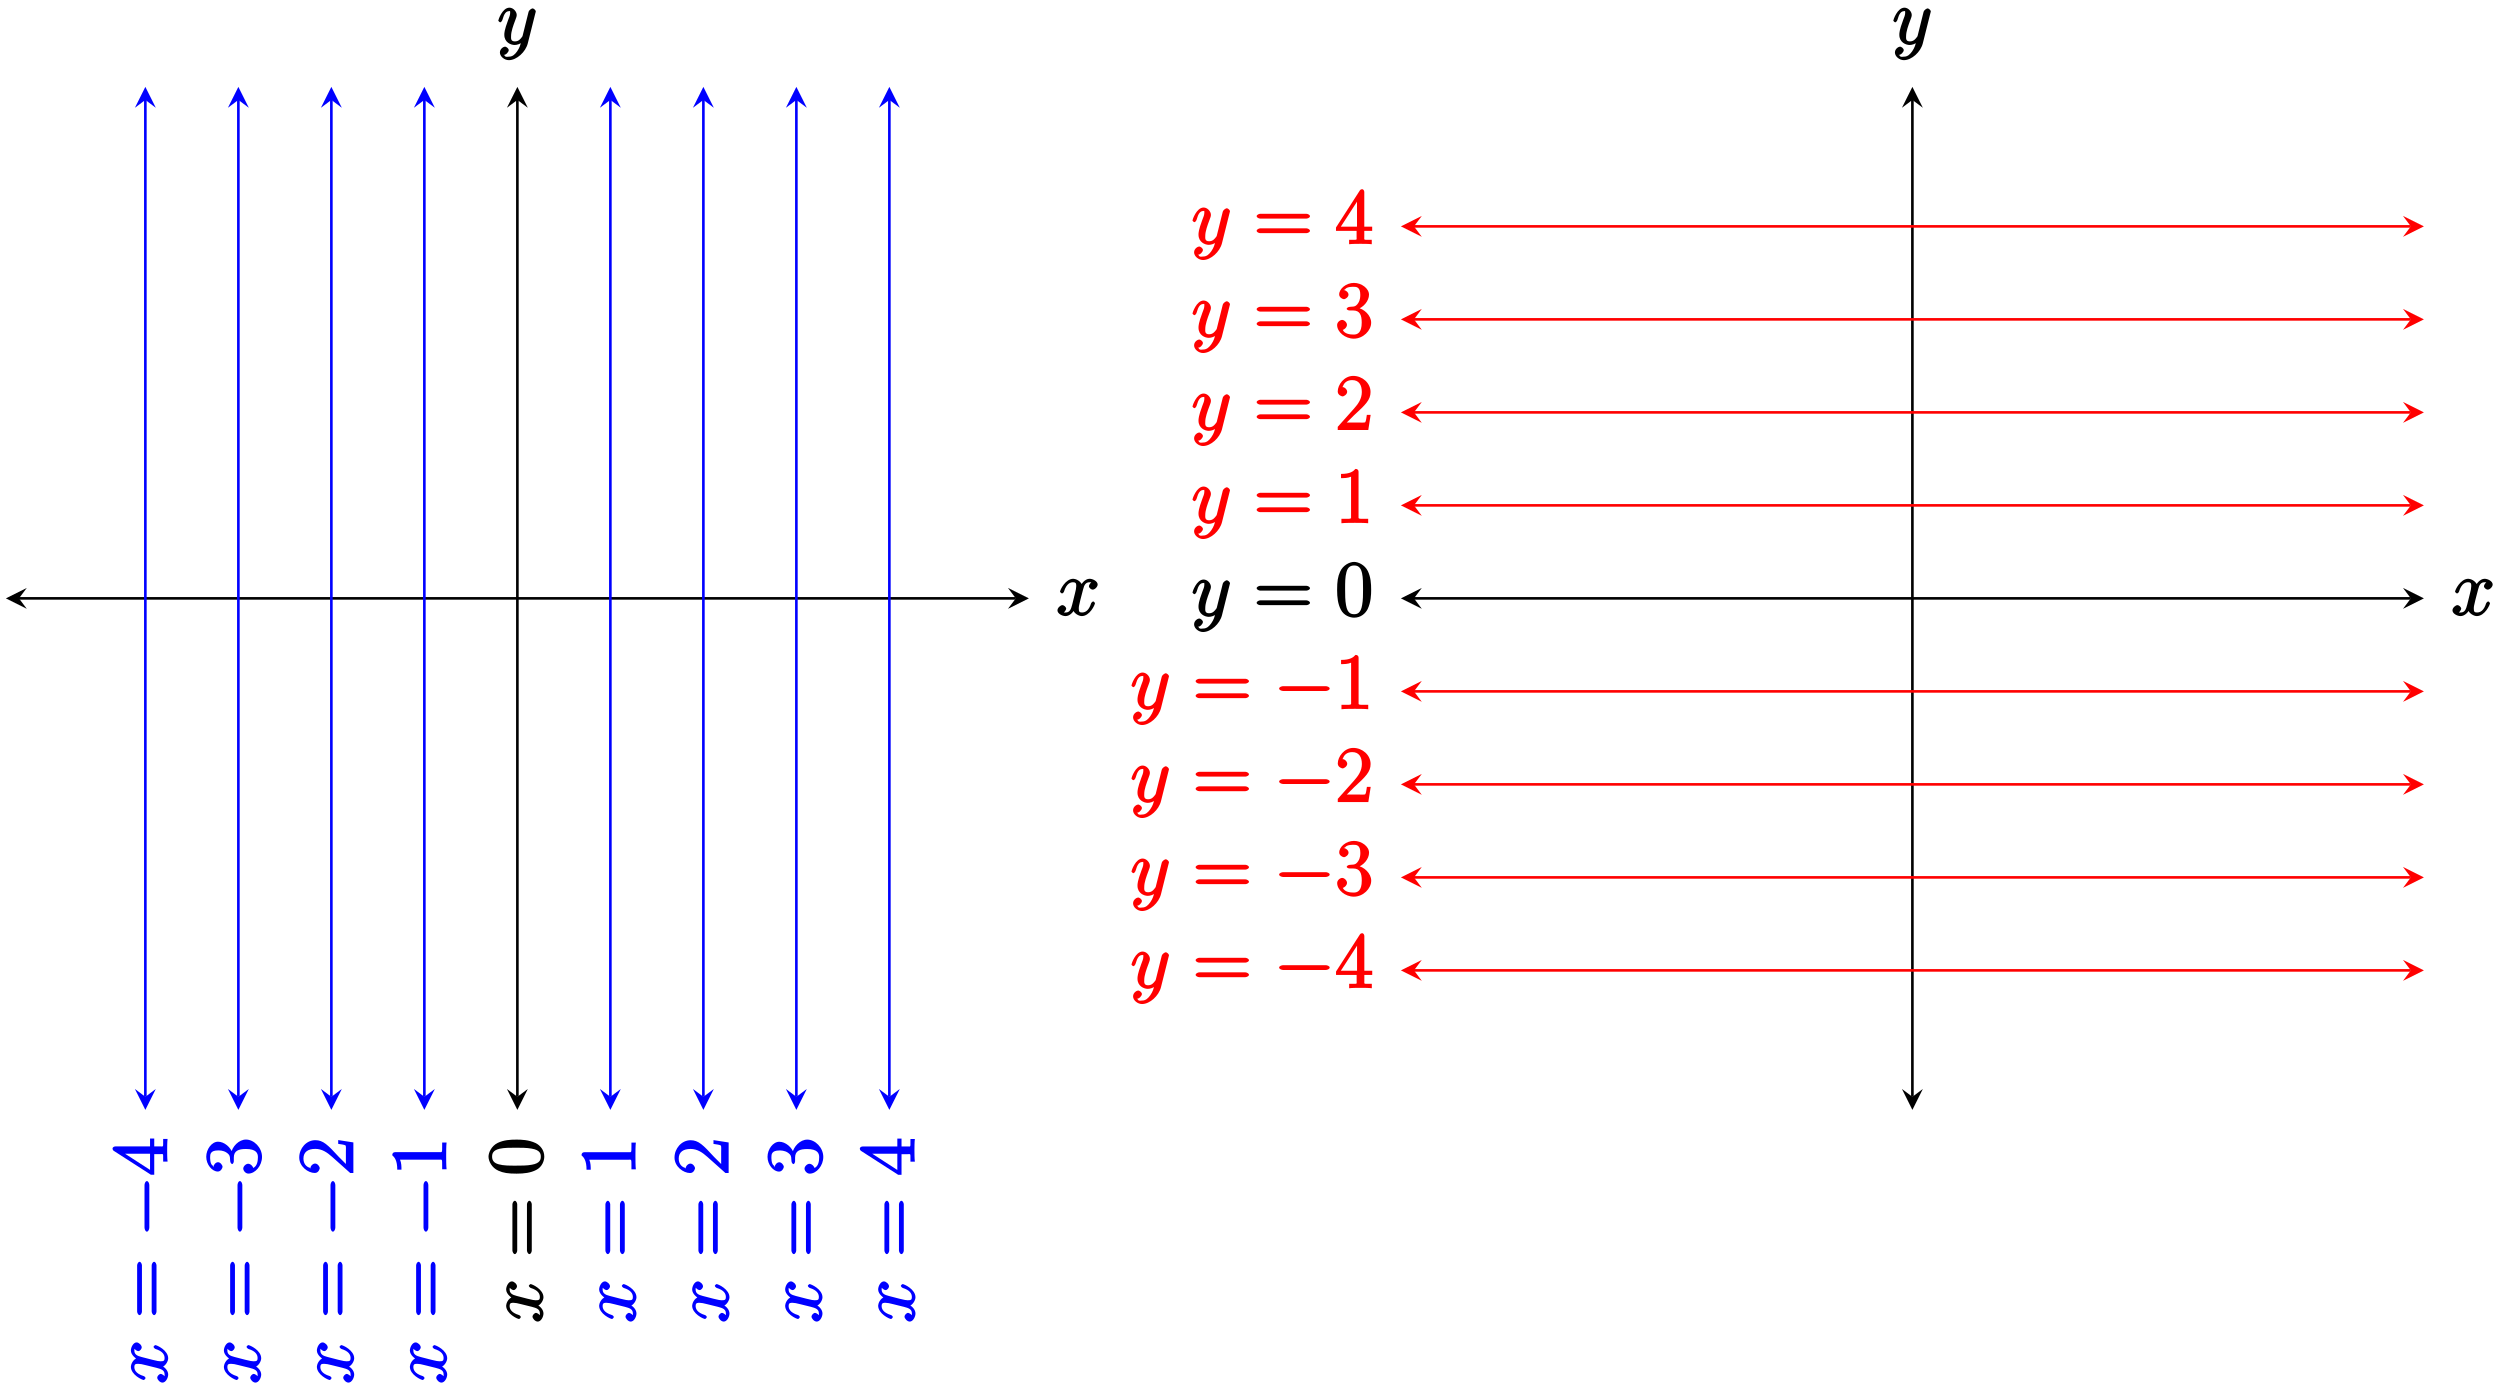 <?xml version="1.0" encoding="UTF-8"?>
<svg xmlns="http://www.w3.org/2000/svg" xmlns:xlink="http://www.w3.org/1999/xlink" width="381pt" height="211pt" viewBox="0 0 381 211" version="1.1">
<defs>
<g>
<symbol overflow="visible" id="glyph0-0">
<path style="stroke:none;" d=""/>
</symbol>
<symbol overflow="visible" id="glyph0-1">
<path style="stroke:none;" d="M 3.031 1.094 C 2.703 1.547 2.359 1.906 1.766 1.906 C 1.625 1.906 1.203 2.031 1.109 1.703 C 0.906 1.641 0.969 1.641 0.984 1.641 C 1.344 1.641 1.75 1.188 1.75 0.906 C 1.75 0.641 1.359 0.375 1.188 0.375 C 0.984 0.375 0.406 0.688 0.406 1.266 C 0.406 1.875 1.094 2.438 1.766 2.438 C 2.969 2.438 4.328 1.188 4.656 -0.125 L 5.828 -4.797 C 5.844 -4.859 5.875 -4.922 5.875 -5 C 5.875 -5.172 5.562 -5.453 5.391 -5.453 C 5.281 -5.453 4.859 -5.25 4.766 -4.891 L 3.891 -1.375 C 3.828 -1.156 3.875 -1.25 3.781 -1.109 C 3.531 -0.781 3.266 -0.422 2.688 -0.422 C 2.016 -0.422 2.109 -0.922 2.109 -1.25 C 2.109 -1.922 2.438 -2.844 2.766 -3.703 C 2.891 -4.047 2.969 -4.219 2.969 -4.453 C 2.969 -4.953 2.453 -5.562 1.859 -5.562 C 0.766 -5.562 0.156 -3.688 0.156 -3.578 C 0.156 -3.531 0.375 -3.328 0.453 -3.328 C 0.562 -3.328 0.734 -3.531 0.781 -3.688 C 1.062 -4.703 1.359 -5.031 1.828 -5.031 C 1.938 -5.031 1.969 -5.172 1.969 -4.781 C 1.969 -4.469 1.844 -4.125 1.656 -3.672 C 1.078 -2.109 1.078 -1.703 1.078 -1.422 C 1.078 -0.281 2.062 0.125 2.656 0.125 C 3 0.125 3.531 -0.031 3.844 -0.344 L 3.688 -0.516 C 3.516 0.141 3.438 0.5 3.031 1.094 Z M 3.031 1.094 "/>
</symbol>
<symbol overflow="visible" id="glyph0-2">
<path style="stroke:none;" d="M 5.672 -5.172 C 5.281 -5.109 4.969 -4.656 4.969 -4.438 C 4.969 -4.141 5.359 -3.906 5.531 -3.906 C 5.891 -3.906 6.297 -4.359 6.297 -4.688 C 6.297 -5.188 5.562 -5.562 5.062 -5.562 C 4.344 -5.562 3.766 -4.703 3.656 -4.469 L 3.984 -4.469 C 3.703 -5.359 2.812 -5.562 2.594 -5.562 C 1.375 -5.562 0.562 -3.844 0.562 -3.578 C 0.562 -3.531 0.781 -3.328 0.859 -3.328 C 0.953 -3.328 1.094 -3.438 1.156 -3.578 C 1.562 -4.922 2.219 -5.031 2.562 -5.031 C 3.094 -5.031 3.031 -4.672 3.031 -4.391 C 3.031 -4.125 2.969 -3.844 2.828 -3.281 L 2.422 -1.641 C 2.234 -0.922 2.062 -0.422 1.422 -0.422 C 1.359 -0.422 1.172 -0.375 0.922 -0.531 L 0.812 -0.281 C 1.25 -0.359 1.5 -0.859 1.5 -1 C 1.5 -1.25 1.156 -1.547 0.938 -1.547 C 0.641 -1.547 0.172 -1.141 0.172 -0.75 C 0.172 -0.25 0.891 0.125 1.406 0.125 C 1.984 0.125 2.5 -0.375 2.75 -0.859 L 2.469 -0.969 C 2.672 -0.266 3.438 0.125 3.875 0.125 C 5.094 0.125 5.891 -1.594 5.891 -1.859 C 5.891 -1.906 5.688 -2.109 5.625 -2.109 C 5.516 -2.109 5.328 -1.906 5.297 -1.812 C 4.969 -0.75 4.453 -0.422 3.906 -0.422 C 3.484 -0.422 3.422 -0.578 3.422 -1.062 C 3.422 -1.328 3.469 -1.516 3.656 -2.312 L 4.078 -3.938 C 4.25 -4.656 4.5 -5.031 5.062 -5.031 C 5.078 -5.031 5.297 -5.062 5.547 -4.906 Z M 5.672 -5.172 "/>
</symbol>
<symbol overflow="visible" id="glyph1-0">
<path style="stroke:none;" d=""/>
</symbol>
<symbol overflow="visible" id="glyph1-1">
<path style="stroke:none;" d="M 8.062 -3.875 C 8.234 -3.875 8.609 -4.016 8.609 -4.234 C 8.609 -4.453 8.25 -4.609 8.062 -4.609 L 1.031 -4.609 C 0.859 -4.609 0.484 -4.453 0.484 -4.25 C 0.484 -4.016 0.844 -3.875 1.031 -3.875 Z M 8.062 -1.656 C 8.234 -1.656 8.609 -1.797 8.609 -2.016 C 8.609 -2.234 8.25 -2.391 8.062 -2.391 L 1.031 -2.391 C 0.859 -2.391 0.484 -2.234 0.484 -2.016 C 0.484 -1.797 0.844 -1.656 1.031 -1.656 Z M 8.062 -1.656 "/>
</symbol>
<symbol overflow="visible" id="glyph1-2">
<path style="stroke:none;" d="M 5.516 -3.969 C 5.516 -4.953 5.453 -5.922 5.016 -6.844 C 4.531 -7.828 3.516 -8.25 2.922 -8.25 C 2.234 -8.25 1.219 -7.75 0.781 -6.75 C 0.438 -6 0.328 -5.266 0.328 -3.969 C 0.328 -2.812 0.453 -1.828 0.891 -0.984 C 1.344 -0.078 2.297 0.25 2.922 0.25 C 3.953 0.25 4.656 -0.406 4.984 -1.062 C 5.484 -2.109 5.516 -3.281 5.516 -3.969 Z M 2.922 -0.281 C 2.531 -0.281 1.906 -0.344 1.688 -1.656 C 1.547 -2.359 1.547 -3.281 1.547 -4.109 C 1.547 -5.094 1.547 -5.969 1.75 -6.688 C 1.953 -7.484 2.406 -7.703 2.922 -7.703 C 3.375 -7.703 3.891 -7.578 4.125 -6.547 C 4.281 -5.875 4.281 -4.922 4.281 -4.109 C 4.281 -3.312 4.281 -2.406 4.141 -1.672 C 3.922 -0.359 3.328 -0.281 2.922 -0.281 Z M 2.922 -0.281 "/>
</symbol>
<symbol overflow="visible" id="glyph1-3">
<path style="stroke:none;" d="M 3.594 -7.812 C 3.594 -8.078 3.438 -8.25 3.125 -8.25 C 2.797 -7.875 2.312 -7.484 0.922 -7.484 L 0.922 -6.844 C 1.359 -6.844 1.953 -6.844 2.453 -7.062 L 2.453 -1.062 C 2.453 -0.641 2.578 -0.641 1.531 -0.641 L 0.984 -0.641 L 0.984 0.031 C 1.484 -0.031 2.641 -0.031 3.031 -0.031 C 3.438 -0.031 4.578 -0.031 5.062 0.031 L 5.062 -0.641 L 4.531 -0.641 C 3.484 -0.641 3.594 -0.641 3.594 -1.062 Z M 3.594 -7.812 "/>
</symbol>
<symbol overflow="visible" id="glyph1-4">
<path style="stroke:none;" d="M 5.266 -2.312 L 4.859 -2.312 C 4.797 -1.953 4.75 -1.406 4.625 -1.203 C 4.547 -1.094 3.984 -1.141 3.625 -1.141 L 1.406 -1.141 L 1.516 -0.891 C 1.844 -1.156 2.562 -1.922 2.875 -2.219 C 4.703 -3.891 5.422 -4.609 5.422 -5.797 C 5.422 -7.172 4.172 -8.25 2.781 -8.25 C 1.406 -8.25 0.422 -6.906 0.422 -5.875 C 0.422 -5.266 1.109 -5.125 1.141 -5.125 C 1.406 -5.125 1.859 -5.453 1.859 -5.828 C 1.859 -6.172 1.484 -6.547 1.141 -6.547 C 1.047 -6.547 1.016 -6.547 1.203 -6.609 C 1.359 -7.203 1.859 -7.609 2.625 -7.609 C 3.641 -7.609 4.094 -6.891 4.094 -5.797 C 4.094 -4.781 3.562 -4 2.875 -3.234 L 0.422 -0.484 L 0.422 0 L 5.078 0 L 5.438 -2.312 Z M 5.266 -2.312 "/>
</symbol>
<symbol overflow="visible" id="glyph1-5">
<path style="stroke:none;" d="M 2.203 -4.594 C 2 -4.578 1.781 -4.406 1.781 -4.297 C 1.781 -4.188 2.016 -4.047 2.219 -4.047 L 2.766 -4.047 C 3.797 -4.047 4.078 -3.344 4.078 -2.203 C 4.078 -0.641 3.438 -0.375 2.844 -0.375 C 2.266 -0.375 1.453 -0.484 1.188 -1.094 C 1.328 -1.078 1.828 -1.438 1.828 -1.859 C 1.828 -2.219 1.422 -2.609 1.094 -2.609 C 0.797 -2.609 0.328 -2.281 0.328 -1.828 C 0.328 -0.766 1.547 0.25 2.875 0.25 C 4.297 0.25 5.516 -0.984 5.516 -2.188 C 5.516 -3.281 4.469 -4.297 3.328 -4.5 L 3.328 -4.203 C 4.359 -4.5 5.188 -5.516 5.188 -6.453 C 5.188 -7.406 4.047 -8.25 2.891 -8.25 C 1.703 -8.25 0.641 -7.359 0.641 -6.484 C 0.641 -6.016 1.188 -5.766 1.359 -5.766 C 1.609 -5.766 2.062 -6.094 2.062 -6.453 C 2.062 -6.844 1.609 -7.156 1.344 -7.156 C 1.281 -7.156 1.25 -7.156 1.531 -7.25 C 1.781 -7.703 2.797 -7.656 2.859 -7.656 C 3.25 -7.656 3.859 -7.625 3.859 -6.453 C 3.859 -6.234 3.875 -5.672 3.531 -5.156 C 3.172 -4.625 2.875 -4.641 2.562 -4.625 Z M 2.203 -4.594 "/>
</symbol>
<symbol overflow="visible" id="glyph1-6">
<path style="stroke:none;" d="M 4.469 -7.922 C 4.469 -8.156 4.312 -8.359 4.141 -8.359 C 4.047 -8.359 3.891 -8.312 3.797 -8.172 L 0.156 -2.516 L 0.156 -2 L 3.297 -2 L 3.297 -1.047 C 3.297 -0.609 3.438 -0.641 2.562 -0.641 L 2.156 -0.641 L 2.156 0.031 C 2.609 -0.031 3.547 -0.031 3.891 -0.031 C 4.219 -0.031 5.172 -0.031 5.609 0.031 L 5.609 -0.641 L 5.219 -0.641 C 4.344 -0.641 4.469 -0.609 4.469 -1.047 L 4.469 -2 L 5.672 -2 L 5.672 -2.641 L 4.469 -2.641 Z M 3.359 -7 L 3.359 -2.641 L 0.891 -2.641 L 3.641 -6.891 Z M 3.359 -7 "/>
</symbol>
<symbol overflow="visible" id="glyph2-0">
<path style="stroke:none;" d=""/>
</symbol>
<symbol overflow="visible" id="glyph2-1">
<path style="stroke:none;" d="M 7.875 -2.75 C 8.078 -2.75 8.484 -2.875 8.484 -3.125 C 8.484 -3.359 8.078 -3.484 7.875 -3.484 L 1.406 -3.484 C 1.203 -3.484 0.781 -3.359 0.781 -3.125 C 0.781 -2.875 1.203 -2.75 1.406 -2.75 Z M 7.875 -2.75 "/>
</symbol>
<symbol overflow="visible" id="glyph3-0">
<path style="stroke:none;" d=""/>
</symbol>
<symbol overflow="visible" id="glyph3-1">
<path style="stroke:none;" d="M -5.172 -5.672 C -5.109 -5.281 -4.656 -4.969 -4.438 -4.969 C -4.141 -4.969 -3.906 -5.359 -3.906 -5.531 C -3.906 -5.891 -4.359 -6.297 -4.688 -6.297 C -5.188 -6.297 -5.562 -5.562 -5.562 -5.062 C -5.562 -4.344 -4.703 -3.766 -4.469 -3.656 L -4.469 -3.984 C -5.359 -3.703 -5.562 -2.812 -5.562 -2.594 C -5.562 -1.375 -3.844 -0.562 -3.578 -0.562 C -3.531 -0.562 -3.328 -0.781 -3.328 -0.859 C -3.328 -0.953 -3.438 -1.094 -3.578 -1.156 C -4.922 -1.562 -5.031 -2.219 -5.031 -2.562 C -5.031 -3.094 -4.672 -3.031 -4.391 -3.031 C -4.125 -3.031 -3.844 -2.969 -3.281 -2.828 L -1.641 -2.422 C -0.922 -2.234 -0.422 -2.062 -0.422 -1.422 C -0.422 -1.359 -0.375 -1.172 -0.531 -0.922 L -0.281 -0.812 C -0.359 -1.25 -0.859 -1.5 -1 -1.5 C -1.25 -1.5 -1.547 -1.156 -1.547 -0.938 C -1.547 -0.641 -1.141 -0.172 -0.75 -0.172 C -0.25 -0.172 0.125 -0.891 0.125 -1.406 C 0.125 -1.984 -0.375 -2.5 -0.859 -2.75 L -0.969 -2.469 C -0.266 -2.672 0.125 -3.438 0.125 -3.875 C 0.125 -5.094 -1.594 -5.891 -1.859 -5.891 C -1.906 -5.891 -2.109 -5.688 -2.109 -5.625 C -2.109 -5.516 -1.906 -5.328 -1.812 -5.297 C -0.75 -4.969 -0.422 -4.453 -0.422 -3.906 C -0.422 -3.484 -0.578 -3.422 -1.062 -3.422 C -1.328 -3.422 -1.516 -3.469 -2.312 -3.656 L -3.938 -4.078 C -4.656 -4.25 -5.031 -4.5 -5.031 -5.062 C -5.031 -5.078 -5.062 -5.297 -4.906 -5.547 Z M -5.172 -5.672 "/>
</symbol>
<symbol overflow="visible" id="glyph4-0">
<path style="stroke:none;" d=""/>
</symbol>
<symbol overflow="visible" id="glyph4-1">
<path style="stroke:none;" d="M -3.875 -8.062 C -3.875 -8.234 -4.016 -8.609 -4.234 -8.609 C -4.453 -8.609 -4.609 -8.25 -4.609 -8.062 L -4.609 -1.031 C -4.609 -0.859 -4.453 -0.484 -4.25 -0.484 C -4.016 -0.484 -3.875 -0.844 -3.875 -1.031 Z M -1.656 -8.062 C -1.656 -8.234 -1.797 -8.609 -2.016 -8.609 C -2.234 -8.609 -2.391 -8.25 -2.391 -8.062 L -2.391 -1.031 C -2.391 -0.859 -2.234 -0.484 -2.016 -0.484 C -1.797 -0.484 -1.656 -0.844 -1.656 -1.031 Z M -1.656 -8.062 "/>
</symbol>
<symbol overflow="visible" id="glyph4-2">
<path style="stroke:none;" d="M -3.969 -5.516 C -4.953 -5.516 -5.922 -5.453 -6.844 -5.016 C -7.828 -4.531 -8.25 -3.516 -8.25 -2.922 C -8.25 -2.234 -7.75 -1.219 -6.75 -0.781 C -6 -0.438 -5.266 -0.328 -3.969 -0.328 C -2.812 -0.328 -1.828 -0.453 -0.984 -0.891 C -0.078 -1.344 0.25 -2.297 0.25 -2.922 C 0.25 -3.953 -0.406 -4.656 -1.062 -4.984 C -2.109 -5.484 -3.281 -5.516 -3.969 -5.516 Z M -0.281 -2.922 C -0.281 -2.531 -0.344 -1.906 -1.656 -1.688 C -2.359 -1.547 -3.281 -1.547 -4.109 -1.547 C -5.094 -1.547 -5.969 -1.547 -6.688 -1.75 C -7.484 -1.953 -7.703 -2.406 -7.703 -2.922 C -7.703 -3.375 -7.578 -3.891 -6.547 -4.125 C -5.875 -4.281 -4.922 -4.281 -4.109 -4.281 C -3.312 -4.281 -2.406 -4.281 -1.672 -4.141 C -0.359 -3.922 -0.281 -3.328 -0.281 -2.922 Z M -0.281 -2.922 "/>
</symbol>
<symbol overflow="visible" id="glyph4-3">
<path style="stroke:none;" d="M -7.812 -3.594 C -8.078 -3.594 -8.25 -3.438 -8.25 -3.125 C -7.875 -2.797 -7.484 -2.312 -7.484 -0.922 L -6.844 -0.922 C -6.844 -1.359 -6.844 -1.953 -7.062 -2.453 L -1.062 -2.453 C -0.641 -2.453 -0.641 -2.578 -0.641 -1.531 L -0.641 -0.984 L 0.031 -0.984 C -0.031 -1.484 -0.031 -2.641 -0.031 -3.031 C -0.031 -3.438 -0.031 -4.578 0.031 -5.062 L -0.641 -5.062 L -0.641 -4.531 C -0.641 -3.484 -0.641 -3.594 -1.062 -3.594 Z M -7.812 -3.594 "/>
</symbol>
<symbol overflow="visible" id="glyph4-4">
<path style="stroke:none;" d="M -2.312 -5.266 L -2.312 -4.859 C -1.953 -4.797 -1.406 -4.75 -1.203 -4.625 C -1.094 -4.547 -1.141 -3.984 -1.141 -3.625 L -1.141 -1.406 L -0.891 -1.516 C -1.156 -1.844 -1.922 -2.562 -2.219 -2.875 C -3.891 -4.703 -4.609 -5.422 -5.797 -5.422 C -7.172 -5.422 -8.25 -4.172 -8.25 -2.781 C -8.25 -1.406 -6.906 -0.422 -5.875 -0.422 C -5.266 -0.422 -5.125 -1.109 -5.125 -1.141 C -5.125 -1.406 -5.453 -1.859 -5.828 -1.859 C -6.172 -1.859 -6.547 -1.484 -6.547 -1.141 C -6.547 -1.047 -6.547 -1.016 -6.609 -1.203 C -7.203 -1.359 -7.609 -1.859 -7.609 -2.625 C -7.609 -3.641 -6.891 -4.094 -5.797 -4.094 C -4.781 -4.094 -4 -3.562 -3.234 -2.875 L -0.484 -0.422 L 0 -0.422 L 0 -5.078 L -2.312 -5.438 Z M -2.312 -5.266 "/>
</symbol>
<symbol overflow="visible" id="glyph4-5">
<path style="stroke:none;" d="M -4.594 -2.203 C -4.578 -2 -4.406 -1.781 -4.297 -1.781 C -4.188 -1.781 -4.047 -2.016 -4.047 -2.219 L -4.047 -2.766 C -4.047 -3.797 -3.344 -4.078 -2.203 -4.078 C -0.641 -4.078 -0.375 -3.438 -0.375 -2.844 C -0.375 -2.266 -0.484 -1.453 -1.094 -1.188 C -1.078 -1.328 -1.438 -1.828 -1.859 -1.828 C -2.219 -1.828 -2.609 -1.422 -2.609 -1.094 C -2.609 -0.797 -2.281 -0.328 -1.828 -0.328 C -0.766 -0.328 0.25 -1.547 0.25 -2.875 C 0.25 -4.297 -0.984 -5.516 -2.188 -5.516 C -3.281 -5.516 -4.297 -4.469 -4.5 -3.328 L -4.203 -3.328 C -4.5 -4.359 -5.516 -5.188 -6.453 -5.188 C -7.406 -5.188 -8.25 -4.047 -8.25 -2.891 C -8.25 -1.703 -7.359 -0.641 -6.484 -0.641 C -6.016 -0.641 -5.766 -1.188 -5.766 -1.359 C -5.766 -1.609 -6.094 -2.062 -6.453 -2.062 C -6.844 -2.062 -7.156 -1.609 -7.156 -1.344 C -7.156 -1.281 -7.156 -1.25 -7.25 -1.531 C -7.703 -1.781 -7.656 -2.797 -7.656 -2.859 C -7.656 -3.25 -7.625 -3.859 -6.453 -3.859 C -6.234 -3.859 -5.672 -3.875 -5.156 -3.531 C -4.625 -3.172 -4.641 -2.875 -4.625 -2.562 Z M -4.594 -2.203 "/>
</symbol>
<symbol overflow="visible" id="glyph4-6">
<path style="stroke:none;" d="M -7.922 -4.469 C -8.156 -4.469 -8.359 -4.312 -8.359 -4.141 C -8.359 -4.047 -8.312 -3.891 -8.172 -3.797 L -2.516 -0.156 L -2 -0.156 L -2 -3.297 L -1.047 -3.297 C -0.609 -3.297 -0.641 -3.438 -0.641 -2.562 L -0.641 -2.156 L 0.031 -2.156 C -0.031 -2.609 -0.031 -3.547 -0.031 -3.891 C -0.031 -4.219 -0.031 -5.172 0.031 -5.609 L -0.641 -5.609 L -0.641 -5.219 C -0.641 -4.344 -0.609 -4.469 -1.047 -4.469 L -2 -4.469 L -2 -5.672 L -2.641 -5.672 L -2.641 -4.469 Z M -7 -3.359 L -2.641 -3.359 L -2.641 -0.891 L -6.891 -3.641 Z M -7 -3.359 "/>
</symbol>
<symbol overflow="visible" id="glyph5-0">
<path style="stroke:none;" d=""/>
</symbol>
<symbol overflow="visible" id="glyph5-1">
<path style="stroke:none;" d="M -2.75 -7.875 C -2.75 -8.078 -2.875 -8.484 -3.125 -8.484 C -3.359 -8.484 -3.484 -8.078 -3.484 -7.875 L -3.484 -1.406 C -3.484 -1.203 -3.359 -0.781 -3.125 -0.781 C -2.875 -0.781 -2.75 -1.203 -2.75 -1.406 Z M -2.75 -7.875 "/>
</symbol>
</g>
</defs>
<g id="surface1">
<path style="fill:none;stroke-width:0.399;stroke-linecap:butt;stroke-linejoin:miter;stroke:rgb(0%,0%,0%);stroke-opacity:1;stroke-miterlimit:10;" d="M 136.641 0.002 L 288.563 0.002 " transform="matrix(1,0,0,-1,78.847,91.193)"/>
<path style=" stroke:none;fill-rule:nonzero;fill:rgb(0%,0%,0%);fill-opacity:1;" d="M 213.496 91.191 L 216.684 92.785 L 215.488 91.191 L 216.684 89.598 "/>
<path style=" stroke:none;fill-rule:nonzero;fill:rgb(0%,0%,0%);fill-opacity:1;" d="M 369.402 91.191 L 366.215 89.598 L 367.41 91.191 L 366.215 92.785 "/>
<g style="fill:rgb(0%,0%,0%);fill-opacity:1;">
  <use xlink:href="#glyph0-1" x="181.574" y="93.883"/>
</g>
<g style="fill:rgb(0%,0%,0%);fill-opacity:1;">
  <use xlink:href="#glyph1-1" x="191.031" y="93.883"/>
</g>
<g style="fill:rgb(0%,0%,0%);fill-opacity:1;">
  <use xlink:href="#glyph1-2" x="203.448" y="93.883"/>
</g>
<g style="fill:rgb(0%,0%,0%);fill-opacity:1;">
  <use xlink:href="#glyph0-2" x="373.586" y="93.767"/>
</g>
<path style="fill:none;stroke-width:0.399;stroke-linecap:butt;stroke-linejoin:miter;stroke:rgb(0%,0%,0%);stroke-opacity:1;stroke-miterlimit:10;" d="M 212.602 -75.959 L 212.602 75.963 " transform="matrix(1,0,0,-1,78.847,91.193)"/>
<path style=" stroke:none;fill-rule:nonzero;fill:rgb(0%,0%,0%);fill-opacity:1;" d="M 291.449 169.148 L 293.043 165.957 L 291.449 167.152 L 289.855 165.957 "/>
<path style=" stroke:none;fill-rule:nonzero;fill:rgb(0%,0%,0%);fill-opacity:1;" d="M 291.449 13.238 L 289.855 16.426 L 291.449 15.23 L 293.043 16.426 "/>
<g style="fill:rgb(0%,0%,0%);fill-opacity:1;">
  <use xlink:href="#glyph0-1" x="288.38" y="6.731"/>
</g>
<path style="fill:none;stroke-width:0.399;stroke-linecap:butt;stroke-linejoin:miter;stroke:rgb(100%,0%,0%);stroke-opacity:1;stroke-miterlimit:10;" d="M 136.641 14.173 L 288.563 14.173 " transform="matrix(1,0,0,-1,78.847,91.193)"/>
<path style=" stroke:none;fill-rule:nonzero;fill:rgb(100%,0%,0%);fill-opacity:1;" d="M 213.496 77.02 L 216.684 78.613 L 215.488 77.02 L 216.684 75.426 "/>
<path style=" stroke:none;fill-rule:nonzero;fill:rgb(100%,0%,0%);fill-opacity:1;" d="M 369.402 77.02 L 366.215 75.426 L 367.41 77.02 L 366.215 78.613 "/>
<g style="fill:rgb(100%,0%,0%);fill-opacity:1;">
  <use xlink:href="#glyph0-1" x="181.574" y="79.71"/>
</g>
<g style="fill:rgb(100%,0%,0%);fill-opacity:1;">
  <use xlink:href="#glyph1-1" x="191.031" y="79.71"/>
</g>
<g style="fill:rgb(100%,0%,0%);fill-opacity:1;">
  <use xlink:href="#glyph1-3" x="203.448" y="79.71"/>
</g>
<path style="fill:none;stroke-width:0.399;stroke-linecap:butt;stroke-linejoin:miter;stroke:rgb(100%,0%,0%);stroke-opacity:1;stroke-miterlimit:10;" d="M 136.641 28.345 L 288.563 28.345 " transform="matrix(1,0,0,-1,78.847,91.193)"/>
<path style=" stroke:none;fill-rule:nonzero;fill:rgb(100%,0%,0%);fill-opacity:1;" d="M 213.496 62.848 L 216.684 64.441 L 215.488 62.848 L 216.684 61.254 "/>
<path style=" stroke:none;fill-rule:nonzero;fill:rgb(100%,0%,0%);fill-opacity:1;" d="M 369.402 62.848 L 366.215 61.254 L 367.41 62.848 L 366.215 64.441 "/>
<g style="fill:rgb(100%,0%,0%);fill-opacity:1;">
  <use xlink:href="#glyph0-1" x="181.574" y="65.536"/>
</g>
<g style="fill:rgb(100%,0%,0%);fill-opacity:1;">
  <use xlink:href="#glyph1-1" x="191.031" y="65.536"/>
</g>
<g style="fill:rgb(100%,0%,0%);fill-opacity:1;">
  <use xlink:href="#glyph1-4" x="203.448" y="65.536"/>
</g>
<path style="fill:none;stroke-width:0.399;stroke-linecap:butt;stroke-linejoin:miter;stroke:rgb(100%,0%,0%);stroke-opacity:1;stroke-miterlimit:10;" d="M 136.641 42.521 L 288.563 42.521 " transform="matrix(1,0,0,-1,78.847,91.193)"/>
<path style=" stroke:none;fill-rule:nonzero;fill:rgb(100%,0%,0%);fill-opacity:1;" d="M 213.496 48.672 L 216.684 50.266 L 215.488 48.672 L 216.684 47.078 "/>
<path style=" stroke:none;fill-rule:nonzero;fill:rgb(100%,0%,0%);fill-opacity:1;" d="M 369.402 48.672 L 366.215 47.078 L 367.41 48.672 L 366.215 50.266 "/>
<g style="fill:rgb(100%,0%,0%);fill-opacity:1;">
  <use xlink:href="#glyph0-1" x="181.574" y="51.363"/>
</g>
<g style="fill:rgb(100%,0%,0%);fill-opacity:1;">
  <use xlink:href="#glyph1-1" x="191.031" y="51.363"/>
</g>
<g style="fill:rgb(100%,0%,0%);fill-opacity:1;">
  <use xlink:href="#glyph1-5" x="203.448" y="51.363"/>
</g>
<path style="fill:none;stroke-width:0.399;stroke-linecap:butt;stroke-linejoin:miter;stroke:rgb(100%,0%,0%);stroke-opacity:1;stroke-miterlimit:10;" d="M 136.641 56.693 L 288.563 56.693 " transform="matrix(1,0,0,-1,78.847,91.193)"/>
<path style=" stroke:none;fill-rule:nonzero;fill:rgb(100%,0%,0%);fill-opacity:1;" d="M 213.496 34.5 L 216.684 36.094 L 215.488 34.5 L 216.684 32.906 "/>
<path style=" stroke:none;fill-rule:nonzero;fill:rgb(100%,0%,0%);fill-opacity:1;" d="M 369.402 34.5 L 366.215 32.906 L 367.41 34.5 L 366.215 36.094 "/>
<g style="fill:rgb(100%,0%,0%);fill-opacity:1;">
  <use xlink:href="#glyph0-1" x="181.574" y="37.189"/>
</g>
<g style="fill:rgb(100%,0%,0%);fill-opacity:1;">
  <use xlink:href="#glyph1-1" x="191.031" y="37.189"/>
</g>
<g style="fill:rgb(100%,0%,0%);fill-opacity:1;">
  <use xlink:href="#glyph1-6" x="203.448" y="37.189"/>
</g>
<path style="fill:none;stroke-width:0.399;stroke-linecap:butt;stroke-linejoin:miter;stroke:rgb(100%,0%,0%);stroke-opacity:1;stroke-miterlimit:10;" d="M 136.641 -14.174 L 288.563 -14.174 " transform="matrix(1,0,0,-1,78.847,91.193)"/>
<path style=" stroke:none;fill-rule:nonzero;fill:rgb(100%,0%,0%);fill-opacity:1;" d="M 213.496 105.367 L 216.684 106.961 L 215.488 105.367 L 216.684 103.773 "/>
<path style=" stroke:none;fill-rule:nonzero;fill:rgb(100%,0%,0%);fill-opacity:1;" d="M 369.402 105.367 L 366.215 103.773 L 367.41 105.367 L 366.215 106.961 "/>
<g style="fill:rgb(100%,0%,0%);fill-opacity:1;">
  <use xlink:href="#glyph0-1" x="172.275" y="108.056"/>
</g>
<g style="fill:rgb(100%,0%,0%);fill-opacity:1;">
  <use xlink:href="#glyph1-1" x="181.732" y="108.056"/>
</g>
<g style="fill:rgb(100%,0%,0%);fill-opacity:1;">
  <use xlink:href="#glyph2-1" x="194.158" y="108.056"/>
</g>
<g style="fill:rgb(100%,0%,0%);fill-opacity:1;">
  <use xlink:href="#glyph1-3" x="203.456" y="108.056"/>
</g>
<path style="fill:none;stroke-width:0.399;stroke-linecap:butt;stroke-linejoin:miter;stroke:rgb(100%,0%,0%);stroke-opacity:1;stroke-miterlimit:10;" d="M 136.641 -28.346 L 288.563 -28.346 " transform="matrix(1,0,0,-1,78.847,91.193)"/>
<path style=" stroke:none;fill-rule:nonzero;fill:rgb(100%,0%,0%);fill-opacity:1;" d="M 213.496 119.539 L 216.684 121.133 L 215.488 119.539 L 216.684 117.945 "/>
<path style=" stroke:none;fill-rule:nonzero;fill:rgb(100%,0%,0%);fill-opacity:1;" d="M 369.402 119.539 L 366.215 117.945 L 367.41 119.539 L 366.215 121.133 "/>
<g style="fill:rgb(100%,0%,0%);fill-opacity:1;">
  <use xlink:href="#glyph0-1" x="172.275" y="122.23"/>
</g>
<g style="fill:rgb(100%,0%,0%);fill-opacity:1;">
  <use xlink:href="#glyph1-1" x="181.732" y="122.23"/>
</g>
<g style="fill:rgb(100%,0%,0%);fill-opacity:1;">
  <use xlink:href="#glyph2-1" x="194.158" y="122.23"/>
</g>
<g style="fill:rgb(100%,0%,0%);fill-opacity:1;">
  <use xlink:href="#glyph1-4" x="203.456" y="122.23"/>
</g>
<path style="fill:none;stroke-width:0.399;stroke-linecap:butt;stroke-linejoin:miter;stroke:rgb(100%,0%,0%);stroke-opacity:1;stroke-miterlimit:10;" d="M 136.641 -42.522 L 288.563 -42.522 " transform="matrix(1,0,0,-1,78.847,91.193)"/>
<path style=" stroke:none;fill-rule:nonzero;fill:rgb(100%,0%,0%);fill-opacity:1;" d="M 213.496 133.715 L 216.684 135.309 L 215.488 133.715 L 216.684 132.121 "/>
<path style=" stroke:none;fill-rule:nonzero;fill:rgb(100%,0%,0%);fill-opacity:1;" d="M 369.402 133.715 L 366.215 132.121 L 367.41 133.715 L 366.215 135.309 "/>
<g style="fill:rgb(100%,0%,0%);fill-opacity:1;">
  <use xlink:href="#glyph0-1" x="172.275" y="136.403"/>
</g>
<g style="fill:rgb(100%,0%,0%);fill-opacity:1;">
  <use xlink:href="#glyph1-1" x="181.732" y="136.403"/>
</g>
<g style="fill:rgb(100%,0%,0%);fill-opacity:1;">
  <use xlink:href="#glyph2-1" x="194.158" y="136.403"/>
</g>
<g style="fill:rgb(100%,0%,0%);fill-opacity:1;">
  <use xlink:href="#glyph1-5" x="203.456" y="136.403"/>
</g>
<path style="fill:none;stroke-width:0.399;stroke-linecap:butt;stroke-linejoin:miter;stroke:rgb(100%,0%,0%);stroke-opacity:1;stroke-miterlimit:10;" d="M 136.641 -56.694 L 288.563 -56.694 " transform="matrix(1,0,0,-1,78.847,91.193)"/>
<path style=" stroke:none;fill-rule:nonzero;fill:rgb(100%,0%,0%);fill-opacity:1;" d="M 213.496 147.887 L 216.684 149.48 L 215.488 147.887 L 216.684 146.293 "/>
<path style=" stroke:none;fill-rule:nonzero;fill:rgb(100%,0%,0%);fill-opacity:1;" d="M 369.402 147.887 L 366.215 146.293 L 367.41 147.887 L 366.215 149.48 "/>
<g style="fill:rgb(100%,0%,0%);fill-opacity:1;">
  <use xlink:href="#glyph0-1" x="172.275" y="150.577"/>
</g>
<g style="fill:rgb(100%,0%,0%);fill-opacity:1;">
  <use xlink:href="#glyph1-1" x="181.732" y="150.577"/>
</g>
<g style="fill:rgb(100%,0%,0%);fill-opacity:1;">
  <use xlink:href="#glyph2-1" x="194.158" y="150.577"/>
</g>
<g style="fill:rgb(100%,0%,0%);fill-opacity:1;">
  <use xlink:href="#glyph1-6" x="203.456" y="150.577"/>
</g>
<path style="fill:none;stroke-width:0.399;stroke-linecap:butt;stroke-linejoin:miter;stroke:rgb(0%,0%,0%);stroke-opacity:1;stroke-miterlimit:10;" d="M -75.96 0.002 L 75.962 0.002 " transform="matrix(1,0,0,-1,78.847,91.193)"/>
<path style=" stroke:none;fill-rule:nonzero;fill:rgb(0%,0%,0%);fill-opacity:1;" d="M 0.895 91.191 L 4.082 92.785 L 2.887 91.191 L 4.082 89.598 "/>
<path style=" stroke:none;fill-rule:nonzero;fill:rgb(0%,0%,0%);fill-opacity:1;" d="M 156.801 91.191 L 153.613 89.598 L 154.809 91.191 L 153.613 92.785 "/>
<g style="fill:rgb(0%,0%,0%);fill-opacity:1;">
  <use xlink:href="#glyph0-2" x="160.985" y="93.767"/>
</g>
<path style="fill:none;stroke-width:0.399;stroke-linecap:butt;stroke-linejoin:miter;stroke:rgb(0%,0%,0%);stroke-opacity:1;stroke-miterlimit:10;" d="M 0.001 -75.959 L 0.001 75.963 " transform="matrix(1,0,0,-1,78.847,91.193)"/>
<path style=" stroke:none;fill-rule:nonzero;fill:rgb(0%,0%,0%);fill-opacity:1;" d="M 78.848 169.148 L 80.441 165.957 L 78.848 167.152 L 77.254 165.957 "/>
<path style=" stroke:none;fill-rule:nonzero;fill:rgb(0%,0%,0%);fill-opacity:1;" d="M 78.848 13.238 L 77.254 16.426 L 78.848 15.23 L 80.441 16.426 "/>
<g style="fill:rgb(0%,0%,0%);fill-opacity:1;">
  <use xlink:href="#glyph3-1" x="82.699" y="201.582"/>
</g>
<g style="fill:rgb(0%,0%,0%);fill-opacity:1;">
  <use xlink:href="#glyph4-1" x="82.699" y="191.609"/>
</g>
<g style="fill:rgb(0%,0%,0%);fill-opacity:1;">
  <use xlink:href="#glyph4-2" x="82.699" y="179.192"/>
</g>
<g style="fill:rgb(0%,0%,0%);fill-opacity:1;">
  <use xlink:href="#glyph0-1" x="75.779" y="6.731"/>
</g>
<path style="fill:none;stroke-width:0.399;stroke-linecap:butt;stroke-linejoin:miter;stroke:rgb(0%,0%,100%);stroke-opacity:1;stroke-miterlimit:10;" d="M 14.173 -75.959 L 14.173 75.963 " transform="matrix(1,0,0,-1,78.847,91.193)"/>
<path style=" stroke:none;fill-rule:nonzero;fill:rgb(0%,0%,100%);fill-opacity:1;" d="M 93.02 169.148 L 94.613 165.957 L 93.02 167.152 L 91.426 165.957 "/>
<path style=" stroke:none;fill-rule:nonzero;fill:rgb(0%,0%,100%);fill-opacity:1;" d="M 93.02 13.238 L 91.426 16.426 L 93.02 15.23 L 94.613 16.426 "/>
<g style="fill:rgb(0%,0%,100%);fill-opacity:1;">
  <use xlink:href="#glyph3-1" x="96.872" y="201.582"/>
</g>
<g style="fill:rgb(0%,0%,100%);fill-opacity:1;">
  <use xlink:href="#glyph4-1" x="96.872" y="191.609"/>
</g>
<g style="fill:rgb(0%,0%,100%);fill-opacity:1;">
  <use xlink:href="#glyph4-3" x="96.872" y="179.192"/>
</g>
<path style="fill:none;stroke-width:0.399;stroke-linecap:butt;stroke-linejoin:miter;stroke:rgb(0%,0%,100%);stroke-opacity:1;stroke-miterlimit:10;" d="M 28.348 -75.959 L 28.348 75.963 " transform="matrix(1,0,0,-1,78.847,91.193)"/>
<path style=" stroke:none;fill-rule:nonzero;fill:rgb(0%,0%,100%);fill-opacity:1;" d="M 107.195 169.148 L 108.789 165.957 L 107.195 167.152 L 105.602 165.957 "/>
<path style=" stroke:none;fill-rule:nonzero;fill:rgb(0%,0%,100%);fill-opacity:1;" d="M 107.195 13.238 L 105.602 16.426 L 107.195 15.23 L 108.789 16.426 "/>
<g style="fill:rgb(0%,0%,100%);fill-opacity:1;">
  <use xlink:href="#glyph3-1" x="111.046" y="201.582"/>
</g>
<g style="fill:rgb(0%,0%,100%);fill-opacity:1;">
  <use xlink:href="#glyph4-1" x="111.046" y="191.609"/>
</g>
<g style="fill:rgb(0%,0%,100%);fill-opacity:1;">
  <use xlink:href="#glyph4-4" x="111.046" y="179.192"/>
</g>
<path style="fill:none;stroke-width:0.399;stroke-linecap:butt;stroke-linejoin:miter;stroke:rgb(0%,0%,100%);stroke-opacity:1;stroke-miterlimit:10;" d="M 42.52 -75.959 L 42.52 75.963 " transform="matrix(1,0,0,-1,78.847,91.193)"/>
<path style=" stroke:none;fill-rule:nonzero;fill:rgb(0%,0%,100%);fill-opacity:1;" d="M 121.367 169.148 L 122.961 165.957 L 121.367 167.152 L 119.773 165.957 "/>
<path style=" stroke:none;fill-rule:nonzero;fill:rgb(0%,0%,100%);fill-opacity:1;" d="M 121.367 13.238 L 119.773 16.426 L 121.367 15.23 L 122.961 16.426 "/>
<g style="fill:rgb(0%,0%,100%);fill-opacity:1;">
  <use xlink:href="#glyph3-1" x="125.219" y="201.582"/>
</g>
<g style="fill:rgb(0%,0%,100%);fill-opacity:1;">
  <use xlink:href="#glyph4-1" x="125.219" y="191.609"/>
</g>
<g style="fill:rgb(0%,0%,100%);fill-opacity:1;">
  <use xlink:href="#glyph4-5" x="125.219" y="179.192"/>
</g>
<path style="fill:none;stroke-width:0.399;stroke-linecap:butt;stroke-linejoin:miter;stroke:rgb(0%,0%,100%);stroke-opacity:1;stroke-miterlimit:10;" d="M 56.692 -75.959 L 56.692 75.963 " transform="matrix(1,0,0,-1,78.847,91.193)"/>
<path style=" stroke:none;fill-rule:nonzero;fill:rgb(0%,0%,100%);fill-opacity:1;" d="M 135.539 169.148 L 137.133 165.957 L 135.539 167.152 L 133.945 165.957 "/>
<path style=" stroke:none;fill-rule:nonzero;fill:rgb(0%,0%,100%);fill-opacity:1;" d="M 135.539 13.238 L 133.945 16.426 L 135.539 15.23 L 137.133 16.426 "/>
<g style="fill:rgb(0%,0%,100%);fill-opacity:1;">
  <use xlink:href="#glyph3-1" x="139.393" y="201.582"/>
</g>
<g style="fill:rgb(0%,0%,100%);fill-opacity:1;">
  <use xlink:href="#glyph4-1" x="139.393" y="191.609"/>
</g>
<g style="fill:rgb(0%,0%,100%);fill-opacity:1;">
  <use xlink:href="#glyph4-6" x="139.393" y="179.192"/>
</g>
<path style="fill:none;stroke-width:0.399;stroke-linecap:butt;stroke-linejoin:miter;stroke:rgb(0%,0%,100%);stroke-opacity:1;stroke-miterlimit:10;" d="M -14.175 -75.959 L -14.175 75.963 " transform="matrix(1,0,0,-1,78.847,91.193)"/>
<path style=" stroke:none;fill-rule:nonzero;fill:rgb(0%,0%,100%);fill-opacity:1;" d="M 64.672 169.148 L 66.27 165.957 L 64.672 167.152 L 63.078 165.957 "/>
<path style=" stroke:none;fill-rule:nonzero;fill:rgb(0%,0%,100%);fill-opacity:1;" d="M 64.672 13.238 L 63.078 16.426 L 64.672 15.23 L 66.27 16.426 "/>
<g style="fill:rgb(0%,0%,100%);fill-opacity:1;">
  <use xlink:href="#glyph3-1" x="68.027" y="210.881"/>
</g>
<g style="fill:rgb(0%,0%,100%);fill-opacity:1;">
  <use xlink:href="#glyph4-1" x="68.027" y="200.908"/>
</g>
<g style="fill:rgb(0%,0%,100%);fill-opacity:1;">
  <use xlink:href="#glyph5-1" x="68.027" y="188.483"/>
</g>
<g style="fill:rgb(0%,0%,100%);fill-opacity:1;">
  <use xlink:href="#glyph4-3" x="68.027" y="179.184"/>
</g>
<path style="fill:none;stroke-width:0.399;stroke-linecap:butt;stroke-linejoin:miter;stroke:rgb(0%,0%,100%);stroke-opacity:1;stroke-miterlimit:10;" d="M -28.347 -75.959 L -28.347 75.963 " transform="matrix(1,0,0,-1,78.847,91.193)"/>
<path style=" stroke:none;fill-rule:nonzero;fill:rgb(0%,0%,100%);fill-opacity:1;" d="M 50.5 169.148 L 52.094 165.957 L 50.5 167.152 L 48.906 165.957 "/>
<path style=" stroke:none;fill-rule:nonzero;fill:rgb(0%,0%,100%);fill-opacity:1;" d="M 50.5 13.238 L 48.906 16.426 L 50.5 15.23 L 52.094 16.426 "/>
<g style="fill:rgb(0%,0%,100%);fill-opacity:1;">
  <use xlink:href="#glyph3-1" x="53.854" y="210.881"/>
</g>
<g style="fill:rgb(0%,0%,100%);fill-opacity:1;">
  <use xlink:href="#glyph4-1" x="53.854" y="200.908"/>
</g>
<g style="fill:rgb(0%,0%,100%);fill-opacity:1;">
  <use xlink:href="#glyph5-1" x="53.854" y="188.483"/>
</g>
<g style="fill:rgb(0%,0%,100%);fill-opacity:1;">
  <use xlink:href="#glyph4-4" x="53.854" y="179.184"/>
</g>
<path style="fill:none;stroke-width:0.399;stroke-linecap:butt;stroke-linejoin:miter;stroke:rgb(0%,0%,100%);stroke-opacity:1;stroke-miterlimit:10;" d="M -42.519 -75.959 L -42.519 75.963 " transform="matrix(1,0,0,-1,78.847,91.193)"/>
<path style=" stroke:none;fill-rule:nonzero;fill:rgb(0%,0%,100%);fill-opacity:1;" d="M 36.328 169.148 L 37.922 165.957 L 36.328 167.152 L 34.734 165.957 "/>
<path style=" stroke:none;fill-rule:nonzero;fill:rgb(0%,0%,100%);fill-opacity:1;" d="M 36.328 13.238 L 34.734 16.426 L 36.328 15.23 L 37.922 16.426 "/>
<g style="fill:rgb(0%,0%,100%);fill-opacity:1;">
  <use xlink:href="#glyph3-1" x="39.681" y="210.881"/>
</g>
<g style="fill:rgb(0%,0%,100%);fill-opacity:1;">
  <use xlink:href="#glyph4-1" x="39.681" y="200.908"/>
</g>
<g style="fill:rgb(0%,0%,100%);fill-opacity:1;">
  <use xlink:href="#glyph5-1" x="39.681" y="188.483"/>
</g>
<g style="fill:rgb(0%,0%,100%);fill-opacity:1;">
  <use xlink:href="#glyph4-5" x="39.681" y="179.184"/>
</g>
<path style="fill:none;stroke-width:0.399;stroke-linecap:butt;stroke-linejoin:miter;stroke:rgb(0%,0%,100%);stroke-opacity:1;stroke-miterlimit:10;" d="M -56.695 -75.959 L -56.695 75.963 " transform="matrix(1,0,0,-1,78.847,91.193)"/>
<path style=" stroke:none;fill-rule:nonzero;fill:rgb(0%,0%,100%);fill-opacity:1;" d="M 22.152 169.148 L 23.746 165.957 L 22.152 167.152 L 20.559 165.957 "/>
<path style=" stroke:none;fill-rule:nonzero;fill:rgb(0%,0%,100%);fill-opacity:1;" d="M 22.152 13.238 L 20.559 16.426 L 22.152 15.23 L 23.746 16.426 "/>
<g style="fill:rgb(0%,0%,100%);fill-opacity:1;">
  <use xlink:href="#glyph3-1" x="25.507" y="210.881"/>
</g>
<g style="fill:rgb(0%,0%,100%);fill-opacity:1;">
  <use xlink:href="#glyph4-1" x="25.507" y="200.908"/>
</g>
<g style="fill:rgb(0%,0%,100%);fill-opacity:1;">
  <use xlink:href="#glyph5-1" x="25.507" y="188.483"/>
</g>
<g style="fill:rgb(0%,0%,100%);fill-opacity:1;">
  <use xlink:href="#glyph4-6" x="25.507" y="179.184"/>
</g>
</g>
</svg>
